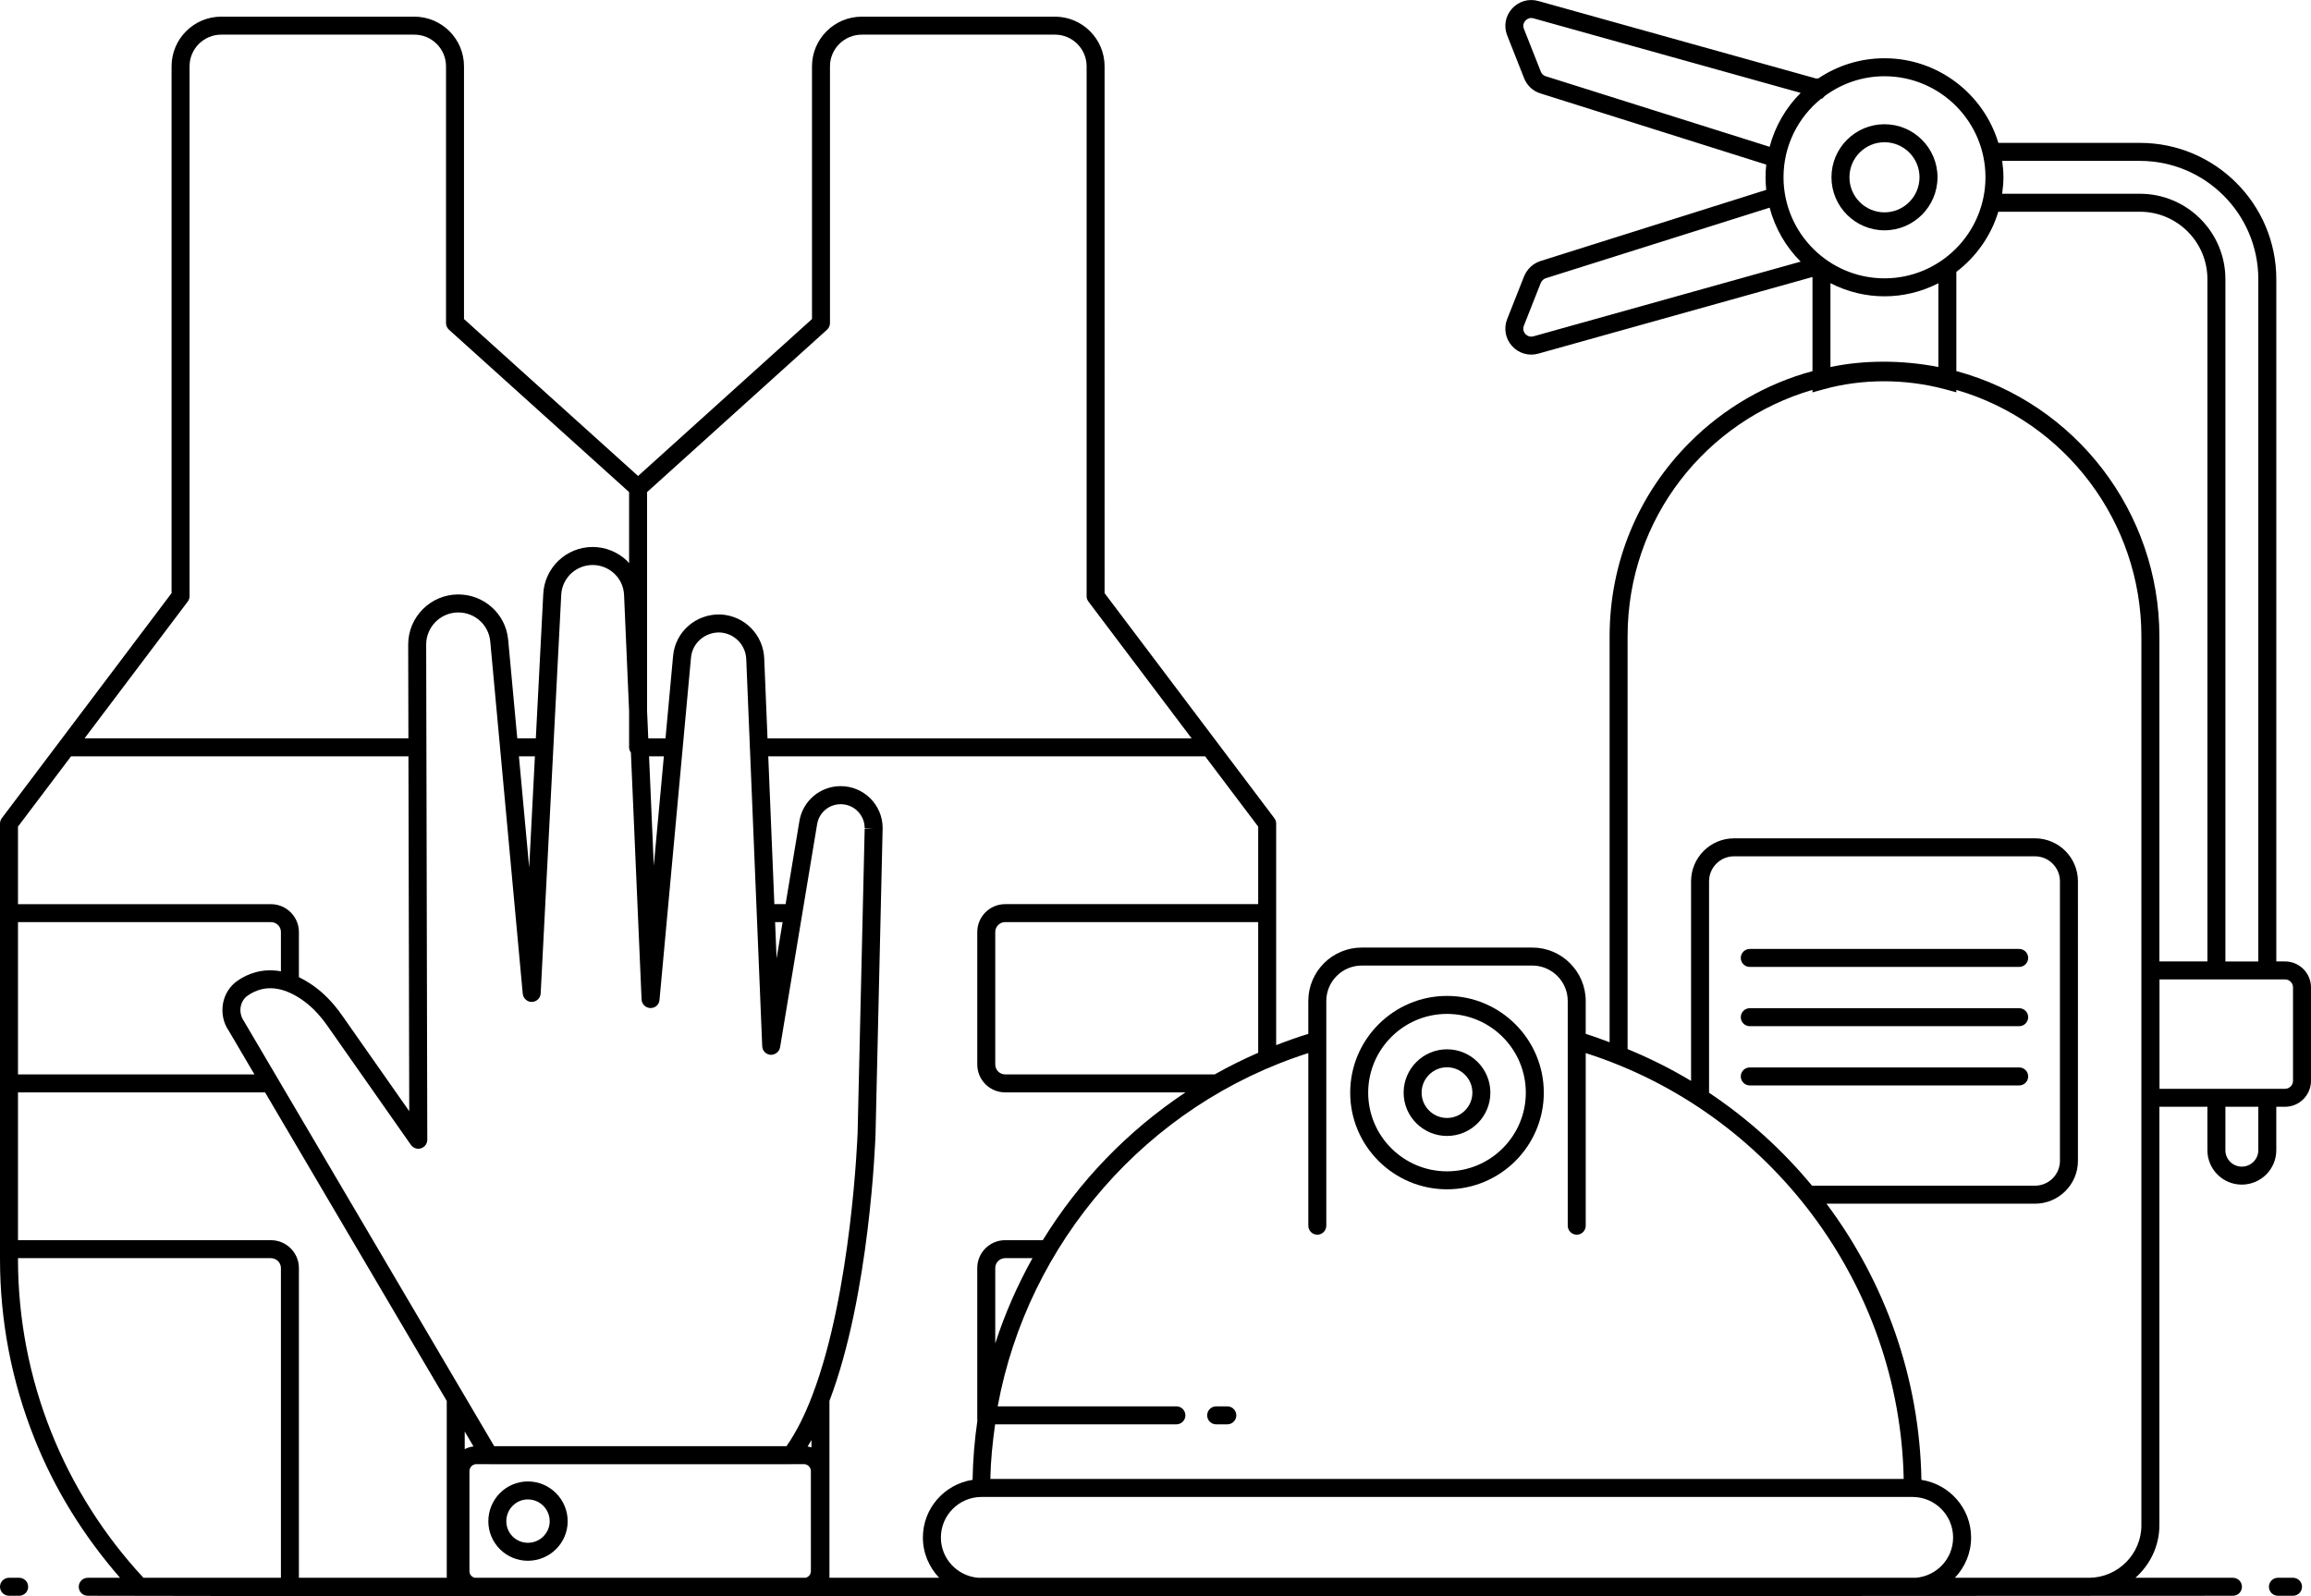 <svg xmlns="http://www.w3.org/2000/svg" xmlns:xlink="http://www.w3.org/1999/xlink" version="1.1" x="0px" y="0px" style="enable-background:new 0 0 134 134;" xml:space="preserve" viewBox="2.75 22.61 128.5 88.78"><g><g><g><path d="M3.816,110.364H3.25c-0.276,0-0.5,0.224-0.5,0.5s0.224,0.5,0.5,0.5h0.566     c0.276,0,0.5-0.224,0.5-0.5S4.092,110.364,3.816,110.364z"/></g><g><path d="M130.25,110.364h-0.84c-0.276,0-0.5,0.224-0.5,0.5s0.224,0.5,0.5,0.5H130.25     c0.276,0,0.5-0.224,0.5-0.5S130.526,110.364,130.25,110.364z"/></g><g><path d="M107.534,35.42c1.625,0,2.948-1.324,2.948-2.952     c0-1.625-1.322-2.948-2.948-2.948s-2.948,1.322-2.948,2.948     C104.586,34.096,105.909,35.42,107.534,35.42z M107.534,30.521     c1.074,0,1.948,0.874,1.948,1.948c0,1.076-0.874,1.952-1.948,1.952     s-1.948-0.875-1.948-1.952C105.586,31.395,106.46,30.521,107.534,30.521z"/></g><g><path d="M129.806,76.084h-0.485V38.137c0-4.179-3.4-7.58-7.58-7.58h-7.875     c-0.821-2.72-3.348-4.707-6.331-4.707c-1.365,0-2.635,0.416-3.689,1.127     l-0.052-0.021l-0.03,0.03L88.285,22.666c-0.532-0.15-1.095,0.014-1.465,0.428     c-0.367,0.41-0.468,0.981-0.264,1.487l0.942,2.385     c0.169,0.413,0.501,0.719,0.903,0.838l12.558,3.961     c-0.051,0.482-0.051,0.924,0,1.405l-12.566,3.963     c-0.4,0.133-0.726,0.436-0.897,0.841l-0.94,2.379     c-0.205,0.515-0.102,1.09,0.268,1.501c0.378,0.42,0.943,0.57,1.461,0.424     l15.246-4.263v5.236c-2.56,0.689-4.912,2.052-6.803,3.943     C93.84,50.069,92.25,53.91,92.25,58.007v22.572     c-0.44-0.161-0.877-0.328-1.329-0.466v-1.828c0-1.639-1.333-2.973-2.973-2.973     h-9.479c-1.639,0-2.973,1.333-2.973,2.973v1.828     c-0.608,0.185-1.201,0.4-1.787,0.627c0-5.107,0-8.02,0-12.323     c0-0.109-0.036-0.214-0.101-0.301l-9.439-12.516V26.297     c0-1.522-1.238-2.76-2.76-2.76H50.67c-1.527,0-2.77,1.238-2.77,2.76     v14.058l-9.67,8.729l-9.68-8.729V26.297c0-1.522-1.238-2.76-2.76-2.76     H15.05c-1.522,0-2.76,1.238-2.76,2.76v29.303L2.851,68.116     C2.786,68.203,2.75,68.309,2.75,68.418c0,3.045,0,20.335,0,24.21     c0,3.452,0.648,6.821,1.926,10.015c1.123,2.822,2.726,5.395,4.748,7.722H7.629     c-0.276,0-0.5,0.224-0.5,0.5s0.224,0.5,0.5,0.5c23.275,0.033,1.891,0.023,40.741,0.023     c62.608,0,57.213-0.019,78.54-0.023c0.276,0,0.5-0.224,0.5-0.5s-0.224-0.5-0.5-0.5h-5.423     c0.811-0.72,1.333-1.759,1.333-2.927V84.168h2.67v2.419     c0,1.053,0.856,1.91,1.91,1.91c1.059,0,1.92-0.857,1.92-1.91v-2.419h0.485     c0.796,0,1.444-0.648,1.444-1.445v-5.195     C131.25,76.732,130.602,76.084,129.806,76.084z M114.079,31.558h7.661     c3.628,0,6.58,2.952,6.58,6.58v37.947h-1.83V38.137c0-2.619-2.131-4.75-4.75-4.75     h-7.663C114.172,32.708,114.172,32.233,114.079,31.558z M88.692,26.848     c-0.12-0.035-0.215-0.127-0.267-0.254l-0.941-2.383     c-0.09-0.224,0.026-0.389,0.081-0.45c0.043-0.048,0.204-0.2,0.451-0.132     l14.859,4.148c-0.82,0.816-1.422,1.847-1.727,2.998L88.692,26.848z      M88.015,41.316c-0.246,0.068-0.405-0.083-0.449-0.13     c-0.055-0.062-0.174-0.23-0.082-0.464l0.935-2.369     c0.056-0.131,0.158-0.228,0.281-0.268l12.447-3.925     c0.305,1.152,0.906,2.185,1.726,3.001L88.015,41.316z M101.92,32.466     c0-1.765,0.82-3.34,2.097-4.37l0.04,0.011l0.165-0.165     c0.93-0.683,2.073-1.091,3.312-1.091c3.096,0,5.615,2.519,5.615,5.615     c0,3.102-2.519,5.625-5.615,5.625C104.438,38.09,101.92,35.567,101.92,32.466z      M110.53,38.364v4.659c-2.052-0.404-4.174-0.385-6-0v-4.663     C106.424,39.332,108.633,39.335,110.53,38.364z M75.497,81.181v9.601     c0,0.276,0.224,0.5,0.5,0.5s0.5-0.224,0.5-0.5c0-4.674,0-7.94,0-12.496     c0-1.088,0.885-1.973,1.973-1.973h9.479c1.088,0,1.973,0.885,1.973,1.973v2.201     v10.295c0,0.276,0.224,0.5,0.5,0.5s0.5-0.224,0.5-0.5V81.181     c10.283,3.28,17.465,12.872,17.68,23.687H57.816     c0.02-1.027,0.124-2.037,0.266-3.038h10.08c0.276,0,0.5-0.224,0.5-0.5     s-0.224-0.5-0.5-0.5h-9.937C59.899,91.722,66.515,84.046,75.497,81.181z M97.78,83.387     V71.627c0-0.767,0.624-1.39,1.39-1.39h16.73     c0.767,0,1.39,0.624,1.39,1.39V87.177c0,0.761-0.624,1.38-1.39,1.38     h-12.394C101.867,86.574,99.941,84.829,97.78,83.387z M58.09,97.329v-4.192     c0-0.303,0.247-0.55,0.55-0.55h1.52     C59.323,94.092,58.624,95.677,58.09,97.329z M70.292,82.367H58.64     c-0.303,0-0.55-0.247-0.55-0.55v-7.37c0-0.303,0.247-0.55,0.55-0.55     h14.07v7.266C71.88,81.525,71.073,81.926,70.292,82.367z M38.73,49.98     l10.005-9.031c0.105-0.095,0.165-0.229,0.165-0.371V26.297     c0-0.97,0.794-1.76,1.77-1.76h10.74c0.97,0,1.76,0.79,1.76,1.76     V55.768c0,0.108,0.035,0.214,0.101,0.301l5.738,7.609H45.427l-0.184-4.461     c-0.055-1.262-1.046-2.35-2.412-2.431c-1.36-0.05-2.528,0.942-2.654,2.298     l-0.423,4.593h-0.958l-0.067-1.541V49.98z M39.663,64.677l-0.56,6.083     l-0.263-6.083H39.663z M13.189,56.068c0.065-0.086,0.101-0.192,0.101-0.301     V26.297c0-0.97,0.79-1.76,1.76-1.76h10.74     c0.971,0,1.76,0.79,1.76,1.76v14.28c0,0.142,0.06,0.276,0.165,0.371     l10.015,9.031v3.959c-0.043-0.047-0.077-0.099-0.124-0.144     c-0.521-0.491-1.196-0.761-1.902-0.761c-1.464,0-2.67,1.144-2.746,2.604     l-0.414,8.039h-1.032l-0.505-5.473c-0.135-1.472-1.361-2.531-2.775-2.531     c-1.536,0-2.785,1.25-2.785,2.786l0.012,5.218H7.451L13.189,56.068z      M32.493,64.677l-0.318,6.182L31.604,64.677H32.493z M3.75,68.585l2.949-3.908h18.762     l0.044,19.735l-3.742-5.337c-0.524-0.745-1.093-1.314-1.738-1.742     c-0.225-0.15-0.443-0.273-0.655-0.375v-2.51c0-0.854-0.7-1.55-1.56-1.55     H3.75V68.585z M3.75,73.897h14.06c0.314,0,0.56,0.242,0.56,0.55v2.187     c-1.013-0.186-1.826,0.123-2.391,0.508c-0.436,0.295-0.73,0.748-0.828,1.272     c-0.099,0.537,0.022,1.102,0.314,1.518l1.433,2.435H3.75V73.897z M18.37,110.364     h-7.644C6.331,105.63,3.75,99.349,3.75,92.627v-0.04h14.06     c0.309,0,0.56,0.247,0.56,0.55V110.364z M27.59,110.364h-8.22V93.137     c0-0.854-0.7-1.55-1.56-1.55H3.75v-8.22h13.738l10.103,17.163V110.364z      M47.838,109.997c0,0.18-0.126,0.324-0.292,0.367H29.145     c-0.166-0.043-0.292-0.188-0.292-0.367v-5.568c0-0.209,0.177-0.386,0.386-0.386     h0.692c0.005,0,0.009,0.004,0.015,0.004h16.789     c0.006,0,0.011-0.004,0.017-0.004h0.7c0.209,0,0.386,0.177,0.386,0.386     V109.997z M28.59,103.212v-0.983l0.489,0.83     C28.904,103.08,28.74,103.132,28.59,103.212z M47.87,103.115     c-0.069-0.022-0.139-0.04-0.213-0.051c0.072-0.118,0.143-0.237,0.213-0.361     V103.115z M47.926,100.198c-0.011,0.022-0.018,0.045-0.026,0.069     c-0.406,1.054-0.875,2.004-1.418,2.777H30.229     c-3.523-5.984-10.399-17.665-13.922-23.65c-0.318-0.457-0.233-1.108,0.234-1.423     c0.954-0.647,1.968-0.445,2.932,0.196c0.54,0.357,1.021,0.843,1.472,1.483     l4.655,6.639c0.125,0.179,0.352,0.256,0.56,0.189     c0.208-0.066,0.35-0.259,0.349-0.478L26.447,58.459     c0-0.984,0.801-1.785,1.785-1.785c0.916,0,1.694,0.682,1.779,1.623l1.806,19.584     c0.024,0.261,0.255,0.463,0.508,0.454c0.262-0.005,0.476-0.212,0.489-0.474     l1.143-22.17c0.047-0.929,0.815-1.656,1.747-1.656     c0.919,0,1.71,0.717,1.747,1.675l0.279,6.446v2.023     c0,0.108,0.042,0.203,0.1,0.285l0.594,13.733     c0.011,0.263,0.225,0.472,0.487,0.479c0.284,0.007,0.486-0.192,0.51-0.454     l1.752-19.043c0.076-0.821,0.79-1.413,1.604-1.392     c0.834,0.049,1.433,0.714,1.467,1.475l0.202,4.89     c-0.001,0.01-0.006,0.018-0.006,0.029c0,0.015,0.007,0.028,0.009,0.043     l0.683,16.575c0.01,0.256,0.213,0.463,0.469,0.479     c0.245,0.004,0.482-0.165,0.524-0.417l2.061-12.413     c0.107-0.644,0.659-1.11,1.313-1.11c0.733,0,1.33,0.597,1.33,1.33h0.5     l-0.5,0.027l-0.393,16.939C50.431,85.735,50.11,94.466,47.926,100.198z      M45.848,73.897h0.418l-0.335,2.018L45.848,73.897z M48.87,110.364v-9.838     c2.232-5.861,2.55-14.427,2.564-14.868c0.085-3.662-0.211,9.111,0.394-16.994     c0-1.285-1.045-2.33-2.33-2.33c-1.145,0-2.112,0.818-2.299,1.946     l-0.767,4.617H45.807l-0.339-8.22h24.293l2.949,3.908v4.312H58.64     c-0.854,0-1.55,0.695-1.55,1.55v7.37c0,0.854,0.695,1.55,1.55,1.55     h10.027c-3.219,2.143-5.927,4.954-7.934,8.22h-2.094     c-0.854,0-1.55,0.695-1.55,1.55v8.43c0,0.016,0.008,0.029,0.009,0.044     c-0.158,1.087-0.25,2.19-0.269,3.306c-1.561,0.241-2.763,1.581-2.763,3.208     c0,0.869,0.347,1.654,0.903,2.239H48.87z M109.281,110.364H57.137     c-1.156-0.098-2.07-1.058-2.07-2.239c0-1.24,1.006-2.249,2.244-2.256     c0.731,0,51.919,0.001,51.795,0c1.239,0.008,2.244,1.016,2.244,2.256     C111.351,109.306,110.437,110.267,109.281,110.364z M121.82,107.438     c0,1.605-1.299,2.911-2.901,2.927h-7.471c0.556-0.585,0.903-1.37,0.903-2.239     c0-1.627-1.203-2.967-2.763-3.208c-0.098-5.661-2.021-11.008-5.279-15.36     h11.592c1.318,0,2.39-1.068,2.39-2.38V71.627     c0-1.318-1.072-2.39-2.39-2.39H99.17c-1.318,0-2.39,1.072-2.39,2.39     v11.103C95.66,82.054,94.477,81.466,93.25,80.959V58.007     c0-6.592,4.396-12.003,10.28-13.712v0.139l0.633-0.175     c2.099-0.581,4.491-0.6,6.737,0.001l0.629,0.168V44.295     c6.071,1.762,10.29,7.354,10.29,13.712V107.438z M111.53,43.248v-5.516     c1.094-0.834,1.924-1.997,2.333-3.345h7.877c2.068,0,3.75,1.682,3.75,3.75v37.947     h-2.67V58.007C122.82,51.109,118.181,45.044,111.53,43.248z M128.32,86.587     c0,0.502-0.413,0.91-0.92,0.91c-0.501,0-0.91-0.408-0.91-0.91v-2.419h1.83     V86.587z M130.25,82.723c0,0.245-0.199,0.445-0.444,0.445h-6.98v-6.084h6.98     c0.245,0,0.444,0.199,0.444,0.444V82.723z"/></g><g><path d="M100.044,76.389h14.98c0.276,0,0.5-0.224,0.5-0.5s-0.224-0.5-0.5-0.5h-14.98     c-0.276,0-0.5,0.224-0.5,0.5S99.768,76.389,100.044,76.389z"/></g><g><path d="M100.044,79.685h14.98c0.276,0,0.5-0.224,0.5-0.5s-0.224-0.5-0.5-0.5h-14.98     c-0.276,0-0.5,0.224-0.5,0.5S99.768,79.685,100.044,79.685z"/></g><g><path d="M115.524,82.48c0-0.276-0.224-0.5-0.5-0.5h-14.98c-0.276,0-0.5,0.224-0.5,0.5     s0.224,0.5,0.5,0.5h14.98C115.301,82.98,115.524,82.757,115.524,82.48z"/></g><g><path d="M83.209,85.79c1.33,0,2.411-1.08,2.411-2.408     c0-1.33-1.082-2.411-2.411-2.411s-2.412,1.082-2.412,2.411     C80.797,84.71,81.879,85.79,83.209,85.79z M83.209,81.971     c0.778,0,1.411,0.633,1.411,1.411c0,0.776-0.633,1.408-1.411,1.408     s-1.412-0.632-1.412-1.408C81.797,82.604,82.431,81.971,83.209,81.971z"/></g><g><path d="M83.209,88.758c2.968,0,5.382-2.411,5.382-5.374     c0-2.968-2.415-5.382-5.382-5.382c-2.968,0-5.383,2.415-5.383,5.382     C77.826,86.348,80.241,88.758,83.209,88.758z M83.209,79.002     c2.417,0,4.382,1.966,4.382,4.382c0,2.412-1.966,4.374-4.382,4.374     s-4.383-1.962-4.383-4.374C78.826,80.968,80.792,79.002,83.209,79.002z"/></g><g><path d="M70.373,101.83h0.62c0.276,0,0.5-0.224,0.5-0.5s-0.224-0.5-0.5-0.5h-0.62     c-0.276,0-0.5,0.224-0.5,0.5S70.096,101.83,70.373,101.83z"/></g><g><path d="M32.1,105.006c-1.211,0-2.197,0.994-2.197,2.215     c0,1.211,0.986,2.197,2.197,2.197c1.222,0,2.215-0.986,2.215-2.197     C34.315,106,33.321,105.006,32.1,105.006z M32.1,108.418     c-0.66,0-1.197-0.537-1.197-1.197c0-0.67,0.537-1.215,1.197-1.215     c0.67,0,1.215,0.545,1.215,1.215C33.315,107.881,32.77,108.418,32.1,108.418z"/></g></g></g></svg>